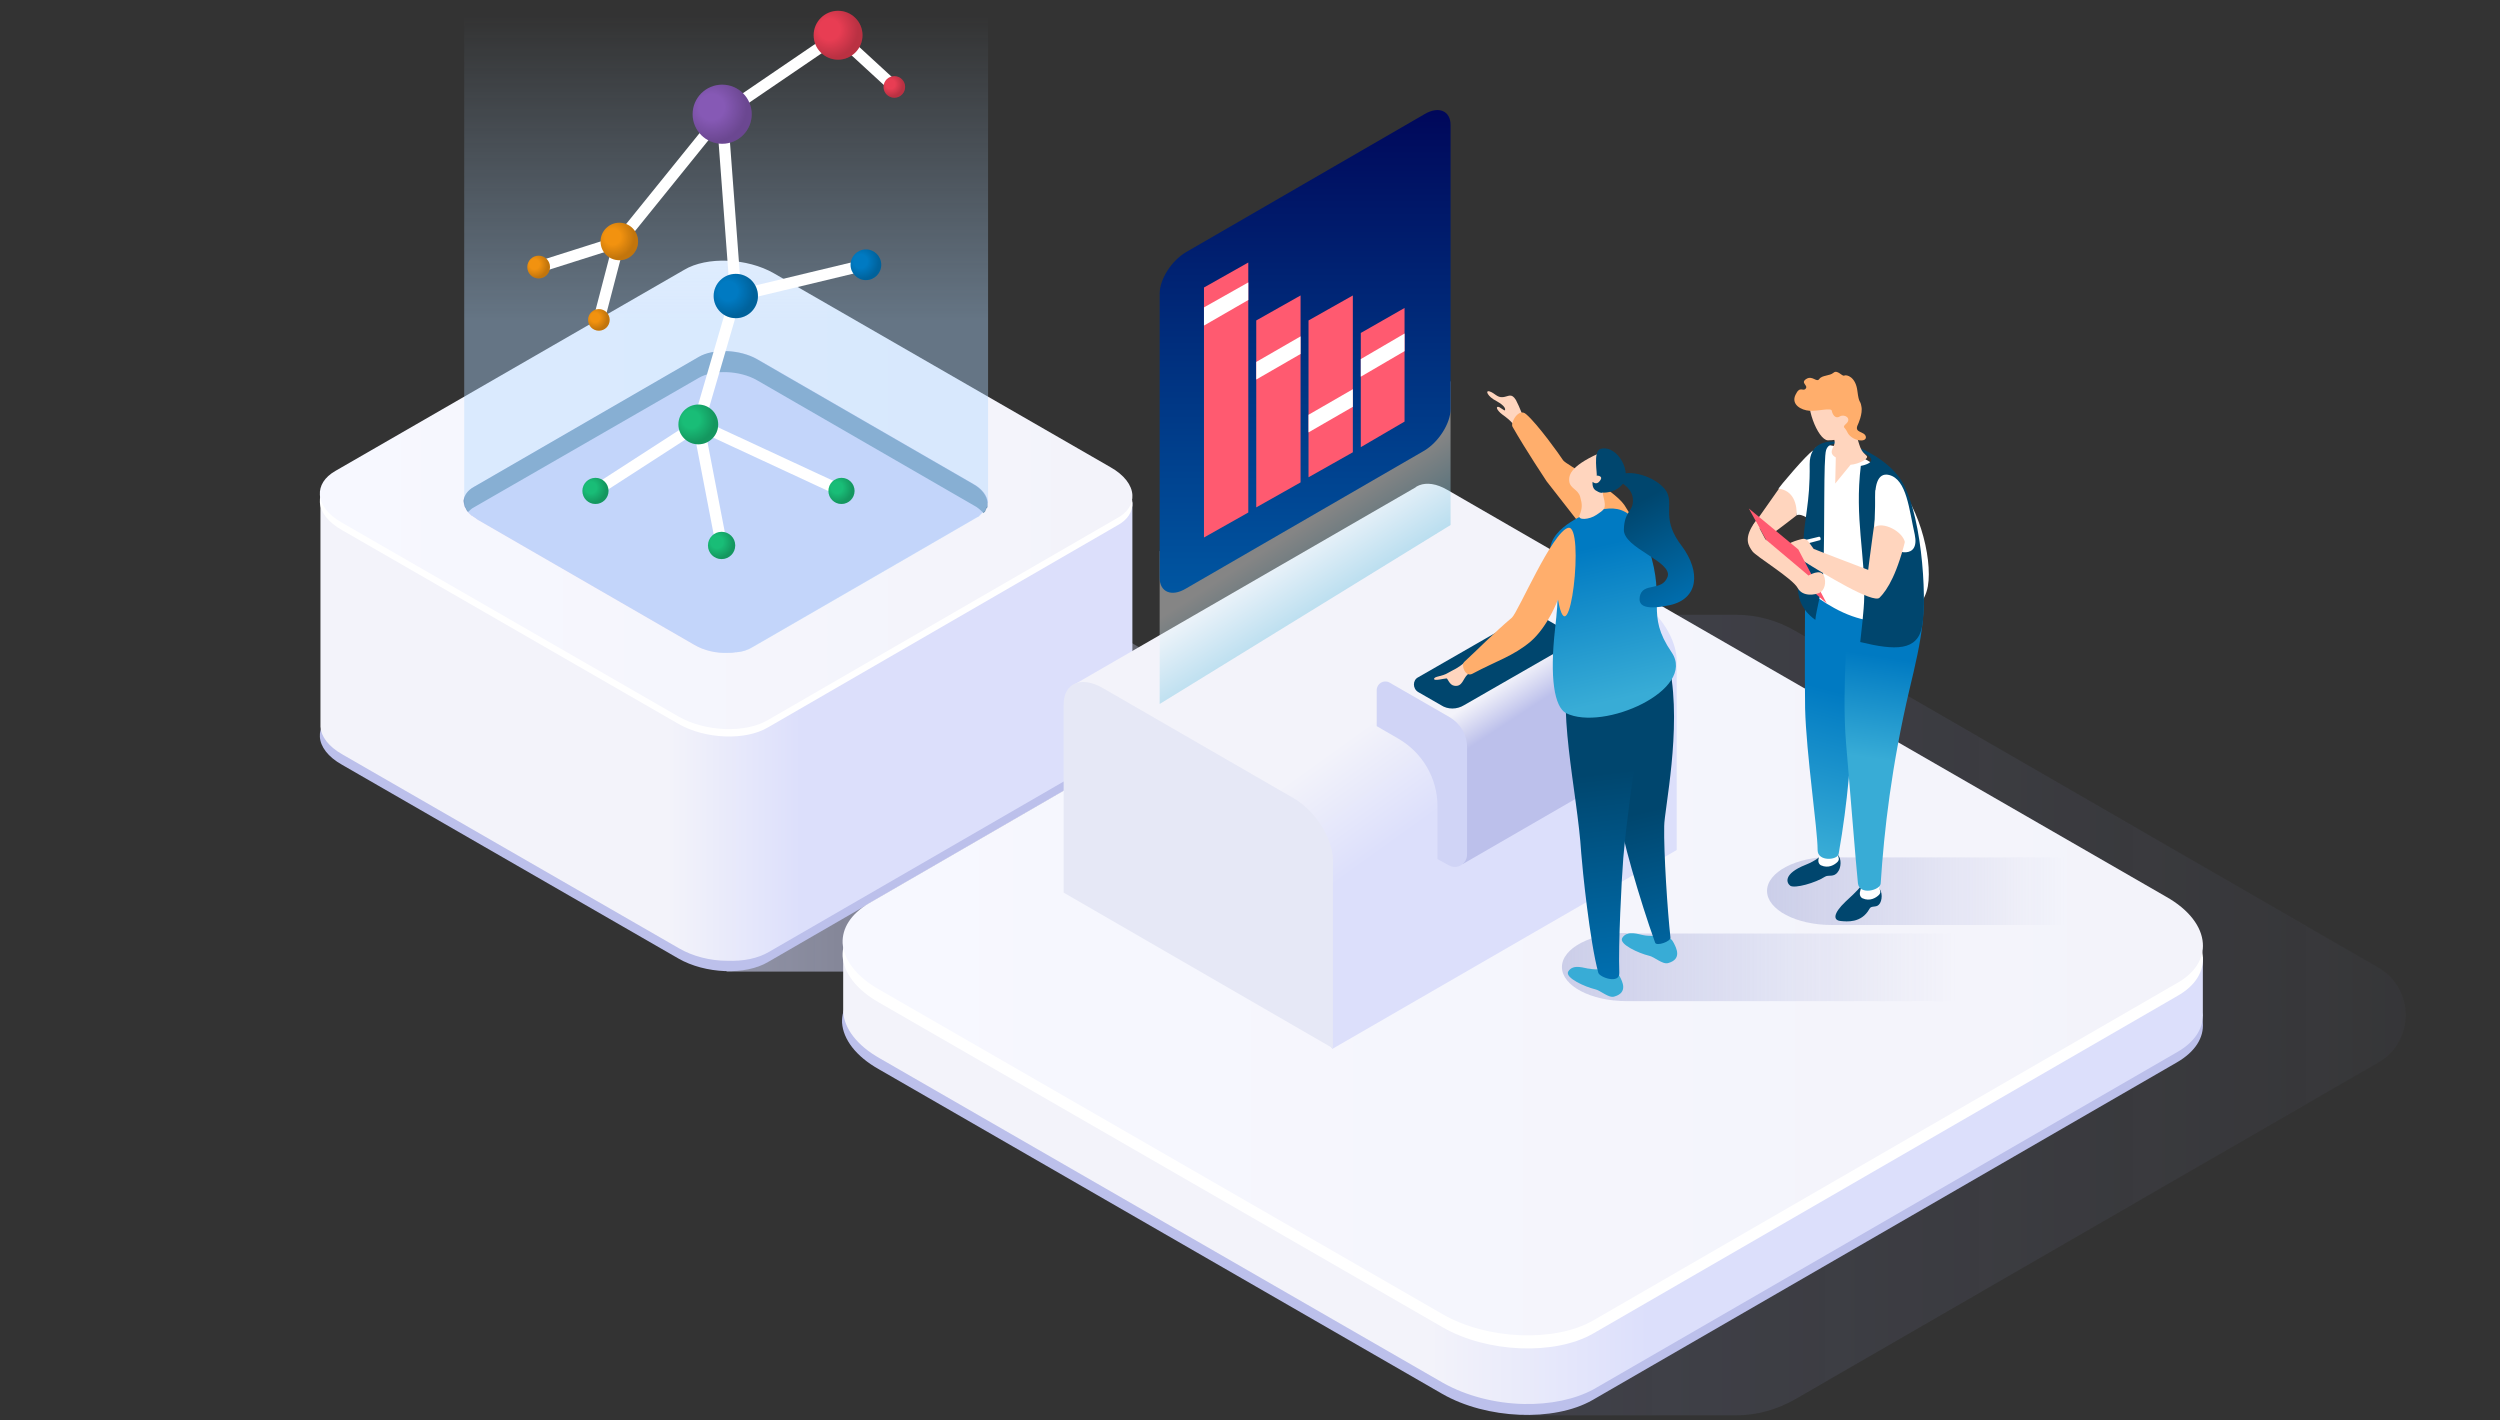 <svg version="1.1" id="Ebene_1" xmlns="http://www.w3.org/2000/svg" x="0" y="0" viewBox="0 0 440 250" xml:space="preserve" enable-background="new 0 0 440 250"><rect x="0" y="0" width="440" height="250" fill="#333333" stroke="none"/><style>.st1{fill:#bcc0eb}.st7{fill:#e6e8f6}.st9{fill:#fff}.st11{fill:#d0d4f6}.st15{fill:#e83d53}.st19{fill:#007ac2}.st21{fill:#f2920f}.st23{fill:#19bd77}.st38{fill:#00466e}.st41{fill:#ffd5be}.st44{fill:#ffae6c}.st45{fill:#ff5a70}</style><linearGradient id="SVGID_1_" gradientUnits="userSpaceOnUse" x1="127.759" y1="128.943" x2="220.643" y2="128.943"><stop offset="0" stop-color="#d0d4f6"/><stop offset=".999" stop-color="#d0d4f6" stop-opacity=".4"/></linearGradient><path d="M150.2 86.9h-22.4l66.2 38.2c3 1.7 3 6 0 7.8L127.8 171h22.4c2.2 0 4.3-.6 6.2-1.7l61.4-35.4c3.8-2.2 3.8-7.7 0-10l-61.4-35.4c-1.9-1.1-4-1.6-6.2-1.6z" opacity=".6" fill="url(#SVGID_1_)"/><path class="st1" d="M199.3 129.7c-.1-1.7-1.4-3.5-3.9-4.9l-59.2-34.1c-4.7-2.7-11.8-3-15.8-.6L59 125.5c-1.9 1.1-2.8 2.6-2.7 4.2.1 1.7 1.4 3.5 3.9 4.9l59.2 34.1c4.7 2.7 11.8 3 15.8.6l61.4-35.5c1.9-1 2.8-2.5 2.7-4.1z"/><path class="st7" d="M191.6 111.1l-49.1-28.3v7.6l49.1 28.3zm-3.3-2.2c-.1 0-.1 0-.2-.1L146.9 85c-.2-.1-.3-.4-.2-.6.1-.2.4-.3.6-.2l41.2 23.8c.2.1.3.4.2.6-.1.2-.3.3-.4.3z"/><linearGradient id="SVGID_2_" gradientUnits="userSpaceOnUse" x1="140.984" y1="122.253" x2="117.987" y2="122.253"><stop offset="0" stop-color="#dcdffb"/><stop offset="1" stop-color="#f3f3fa"/></linearGradient><path d="M199.3 127.8V88.4l-24 11.7-39-22.5c-4.7-2.7-11.8-3-15.8-.6l-40.1 23.2-24-11.7v39.4c.1 1.7 1.4 3.5 3.9 4.9l59.2 34.1c2.4 1.4 5.5 2.2 8.5 2.2 2.8.1 5.4-.4 7.4-1.6l61.4-35.5c1.7-1.1 2.6-2.6 2.5-4.2z" fill="url(#SVGID_2_)"/><path class="st9" d="M199.3 88.4c-.1-1.7-1.4-3.5-3.9-4.9l-59.2-34.1c-4.7-2.7-11.8-3-15.8-.6L59 84.2c-1.9 1.1-2.8 2.6-2.7 4.2.1 1.7 1.4 3.5 3.9 4.9l59.2 34.1c4.7 2.7 11.8 3 15.8.6l61.4-35.5c1.9-1 2.8-2.5 2.7-4.1z"/><linearGradient id="SVGID_3_" gradientUnits="userSpaceOnUse" x1="56.224" y1="87.136" x2="199.283" y2="87.136"><stop offset="0" stop-color="#f7f8ff"/><stop offset="1" stop-color="#f3f3fa"/></linearGradient><path d="M199.3 87.1c-.1-1.7-1.4-3.5-3.9-4.9l-59.2-34.1c-4.7-2.7-11.8-3-15.8-.6L59 82.9c-1.9 1.1-2.8 2.6-2.7 4.2.1 1.7 1.4 3.5 3.9 4.9l59.2 34.1c4.7 2.7 11.8 3 15.8.6l61.4-35.5c1.9-1 2.8-2.5 2.7-4.1z" fill="url(#SVGID_3_)"/><path class="st11" d="M173.9 88.4c-.1-1.1-.9-2.3-2.5-3.2l-38.1-22c-3-1.7-7.6-1.9-10.2-.4L83.4 85.7c-1.1.6-1.7 1.5-1.8 2.4 0 .3 0 .6.1.9 0 .1 0 .1.1.2 0 .1.1.1.1.2s.1.1.1.2.1.1.1.2c.1.1.2.3.3.4l.2.2.1.1.1.1s.1 0 .1.1c0 0 .1.1.2.1 0 0 .1 0 .1.1.1 0 .1.1.2.1 0 0 .1 0 .1.1.1 0 .1.1.2.1 0 0 .1 0 .1.1.1.1.2.1.3.2l38.1 22c1.7 1 3.9 1.5 5.9 1.4.4 0 .9 0 1.3-.1h.2c1.1-.1 2-.4 2.8-.9l25.1-14.5L172 91c.1 0 .2-.1.2-.1s.1 0 .1-.1l.1-.1s.1 0 .1-.1l.1-.1.1-.1.1-.1.1-.1.1-.1.1-.1.1-.1.1-.1v-.1l.1-.1v-.1s0-.1.1-.1v-.1s0-.1.1-.1c0 0 0-.1.1-.1v-.7c.2.2.2.1.2 0z"/><linearGradient id="SVGID_4_" gradientUnits="userSpaceOnUse" x1="127.754" y1="122.143" x2="127.754" y2="99.299"><stop offset="0" stop-color="#75a9d9"/><stop offset="1" stop-color="#6c94b6"/></linearGradient><path d="M81.8 89.1c0 .1 0 .1.1.2 0 .1.1.1.1.2s.1.1.1.2.1.1.1.2l.2.2c.3-.3.6-.6 1-.8L123 66.5c2.6-1.5 7.2-1.3 10.2.4l38.1 22c.8.4 1.3.9 1.8 1.4l.1-.1.1-.1.1-.1v-.1l.1-.1v-.1s0-.1.1-.1v-.1s0-.1.1-.1c0 0 0-.1.1-.1v-.9c-.1-1.1-.9-2.3-2.5-3.2l-38.1-22c-3-1.7-7.6-1.9-10.2-.4L83.4 85.7c-1.1.6-1.7 1.5-1.8 2.4 0 .3.1.6.2 1 0-.1 0 0 0 0z" fill="url(#SVGID_4_)"/><linearGradient id="SVGID_5_" gradientUnits="userSpaceOnUse" x1="127.758" y1="75.177" x2="127.758" y2="2.797"><stop offset=".258" stop-color="#b0d8ff" stop-opacity=".4"/><stop offset="1" stop-color="#b0d8ff" stop-opacity="0"/></linearGradient><path d="M173.9 88.4V.2H81.7v87.9c0 .3 0 .6.1.9 0 .1 0 .1.1.2 0 .1.1.1.1.2s.1.1.1.2.1.1.1.2c.1.1.2.3.3.4l.2.2.1.1.1.1s.1 0 .1.1c0 0 .1.1.2.1 0 0 .1 0 .1.1.1 0 .1.1.2.1 0 0 .1 0 .1.1.1 0 .1.1.2.1 0 0 .1 0 .1.1.1.1.2.1.3.2l38.1 22c1.7 1 3.9 1.5 5.9 1.4.4 0 .9 0 1.3-.1h.2c1.1-.1 2-.4 2.8-.9l25.1-14.5 14.5-8.4c.1 0 .2-.1.2-.1s.1 0 .1-.1l.1-.1s.1 0 .1-.1l.1-.1.1-.1.1-.1.1-.1.1-.1.1-.1.1-.1.1-.1v-.1l.1-.1v-.1s0-.1.1-.1v-.1s0-.1.1-.1c0 0 0-.1.1-.1v-.7c.1.2.1.1.1 0z" fill="url(#SVGID_5_)"/><path d="M129.5 52.1l22.9-5.5m-25.3-26.5l2.4 32m18-45.9l-20.4 13.9M109 42.5l18.1-22.4m2.4 32l-6.6 22.6m24.6-68.5l9.9 9.1m-52 41l3.6-13.8M94.8 47l14.2-4.5m-4.2 43.9l18.1-11.7M127 96l-4.1-21.3m25.2 11.7l-25.2-11.7" fill="none" stroke="#fff" stroke-width="2" stroke-miterlimit="10"/><circle class="st15" cx="147.5" cy="6.2" r="4.3"/><radialGradient id="SVGID_6_" cx="153.462" cy="-14.801" r="10.698" gradientTransform="translate(73.55 12.183) scale(.472)" gradientUnits="userSpaceOnUse"><stop offset=".368" stop-opacity="0"/><stop offset="1" stop-opacity=".2"/></radialGradient><circle cx="147.5" cy="6.2" r="4.3" fill="url(#SVGID_6_)"/><circle cx="127.1" cy="20.1" r="5.2" fill="#8659b5"/><radialGradient id="SVGID_7_" cx="167.146" cy=".883" r="9.199" gradientTransform="translate(13.416 18.259) scale(.669)" gradientUnits="userSpaceOnUse"><stop offset=".368" stop-opacity="0"/><stop offset="1" stop-opacity=".2"/></radialGradient><circle cx="127.1" cy="20.1" r="5.2" fill="url(#SVGID_7_)"/><circle class="st19" cx="152.4" cy="46.6" r="2.7"/><radialGradient id="SVGID_8_" cx="206.371" cy="41.451" r="4.825" gradientTransform="translate(13.416 18.259) scale(.669)" gradientUnits="userSpaceOnUse"><stop offset=".368" stop-opacity="0"/><stop offset="1" stop-opacity=".2"/></radialGradient><circle cx="152.4" cy="46.6" r="2.7" fill="url(#SVGID_8_)"/><circle class="st21" cx="109" cy="42.5" r="3.3"/><radialGradient id="SVGID_9_" cx="141.153" cy="35.012" r="5.733" gradientTransform="translate(13.416 18.259) scale(.669)" gradientUnits="userSpaceOnUse"><stop offset=".368" stop-opacity="0"/><stop offset="1" stop-opacity=".2"/></radialGradient><circle cx="109" cy="42.5" r="3.3" fill="url(#SVGID_9_)"/><circle class="st23" cx="122.9" cy="74.7" r="3.5"/><radialGradient id="SVGID_10_" cx="161.799" cy="83.082" r="6.093" gradientTransform="translate(13.416 18.259) scale(.669)" gradientUnits="userSpaceOnUse"><stop offset=".368" stop-opacity="0"/><stop offset="1" stop-opacity=".2"/></radialGradient><circle cx="122.9" cy="74.7" r="3.5" fill="url(#SVGID_10_)"/><circle class="st23" cx="127" cy="96" r="2.4"/><radialGradient id="SVGID_11_" cx="168.576" cy="115.307" r="4.282" gradientTransform="translate(13.416 18.259) scale(.669)" gradientUnits="userSpaceOnUse"><stop offset=".368" stop-opacity="0"/><stop offset="1" stop-opacity=".2"/></radialGradient><circle cx="127" cy="96" r="2.4" fill="url(#SVGID_11_)"/><circle class="st23" cx="104.8" cy="86.4" r="2.3"/><radialGradient id="SVGID_12_" cx="135.393" cy="100.991" r="4.041" gradientTransform="translate(13.416 18.259) scale(.669)" gradientUnits="userSpaceOnUse"><stop offset=".368" stop-opacity="0"/><stop offset="1" stop-opacity=".2"/></radialGradient><circle cx="104.8" cy="86.4" r="2.3" fill="url(#SVGID_12_)"/><circle class="st21" cx="105.4" cy="56.3" r="1.9"/><radialGradient id="SVGID_13_" cx="136.498" cy="56.237" r="3.272" gradientTransform="translate(13.416 18.259) scale(.669)" gradientUnits="userSpaceOnUse"><stop offset=".368" stop-opacity="0"/><stop offset="1" stop-opacity=".2"/></radialGradient><circle cx="105.4" cy="56.3" r="1.9" fill="url(#SVGID_13_)"/><circle class="st21" cx="94.8" cy="47" r="2"/><radialGradient id="SVGID_14_" cx="120.551" cy="42.227" r="3.591" gradientTransform="translate(13.416 18.259) scale(.669)" gradientUnits="userSpaceOnUse"><stop offset=".368" stop-opacity="0"/><stop offset="1" stop-opacity=".2"/></radialGradient><circle cx="94.8" cy="47" r="2" fill="url(#SVGID_14_)"/><circle class="st15" cx="157.4" cy="15.3" r="1.9"/><radialGradient id="SVGID_15_" cx="214.22" cy="-5.152" r="3.295" gradientTransform="translate(13.416 18.259) scale(.669)" gradientUnits="userSpaceOnUse"><stop offset=".368" stop-opacity="0"/><stop offset="1" stop-opacity=".2"/></radialGradient><circle cx="157.4" cy="15.3" r="1.9" fill="url(#SVGID_15_)"/><circle class="st19" cx="129.5" cy="52.1" r="3.9"/><radialGradient id="SVGID_16_" cx="171.502" cy="49.27" r="6.779" gradientTransform="translate(13.416 18.259) scale(.669)" gradientUnits="userSpaceOnUse"><stop offset=".368" stop-opacity="0"/><stop offset="1" stop-opacity=".2"/></radialGradient><circle cx="129.5" cy="52.1" r="3.9" fill="url(#SVGID_16_)"/><circle class="st23" cx="148.1" cy="86.4" r="2.3"/><radialGradient id="SVGID_17_" cx="200.144" cy="100.991" r="4.041" gradientTransform="translate(13.416 18.259) scale(.669)" gradientUnits="userSpaceOnUse"><stop offset=".368" stop-opacity="0"/><stop offset="1" stop-opacity=".2"/></radialGradient><circle cx="148.1" cy="86.4" r="2.3" fill="url(#SVGID_17_)"/><defs><filter id="Adobe_OpacityMaskFilter" filterUnits="userSpaceOnUse" x="268" y="108.2" width="155.4" height="140.8"><feFlood result="back" flood-color="#fff" flood-opacity="1"/><feBlend in="SourceGraphic" in2="back"/></filter></defs><linearGradient id="SVGID_19_" gradientUnits="userSpaceOnUse" x1="268.005" y1="178.661" x2="423.447" y2="178.661"><stop offset="0" stop-color="#8e94cd" stop-opacity=".4"/><stop offset="1" stop-color="#8e94cd" stop-opacity=".1"/></linearGradient><path d="M305.5 108.2H268l110.7 63.9c5 2.9 5 10.1 0 13l-110.7 64h37.5c3.7 0 7.2-1 10.4-2.8L418.6 187c6.4-3.7 6.4-13 0-16.7L315.9 111c-3.1-1.8-6.7-2.8-10.4-2.8z" opacity=".6" mask="url(#SVGID_18_)" fill="url(#SVGID_19_)"/><path class="st1" d="M387.7 180c-.2-2.9-2.4-5.9-6.5-8.2l-99.1-57.1c-7.8-4.5-19.7-5-26.5-1.1L152.8 173c-3.2 1.9-4.7 4.4-4.6 7 .2 2.9 2.4 5.9 6.5 8.2l99.1 57.1c7.8 4.5 19.7 5 26.5 1.1L383.1 187c3.3-1.9 4.8-4.4 4.6-7z"/><linearGradient id="SVGID_20_" gradientUnits="userSpaceOnUse" x1="290.139" y1="196.852" x2="251.653" y2="196.852"><stop offset="0" stop-color="#dcdffb"/><stop offset="1" stop-color="#f3f3fa"/></linearGradient><path d="M387.7 178.2v-9.8l-40.2 19.5-65.3-37.7c-7.8-4.5-19.7-5-26.5-1.1l-67.1 38.8-40.2-19.6v9.8c.2 2.9 2.4 5.9 6.5 8.2l99.1 57.1c4.1 2.3 9.2 3.6 14.2 3.7 4.6.1 9-.8 12.3-2.6l102.8-59.4c3.1-1.8 4.6-4.3 4.4-6.9z" fill="url(#SVGID_20_)"/><path class="st9" d="M387.7 168.3c-.2-2.9-2.4-5.9-6.5-8.2l-99-57.1c-7.8-4.5-19.7-5-26.5-1.1l-102.8 59.4c-3.2 1.9-4.7 4.4-4.6 7 .2 2.9 2.4 5.9 6.5 8.2l99.1 57.1c7.8 4.5 19.7 5 26.5 1.1l102.8-59.4c3.2-1.8 4.7-4.3 4.5-7z"/><linearGradient id="SVGID_21_" gradientUnits="userSpaceOnUse" x1="148.293" y1="166.012" x2="387.704" y2="166.012"><stop offset="0" stop-color="#f7f8ff"/><stop offset="1" stop-color="#f3f3fa"/></linearGradient><path d="M387.7 166c-.2-2.9-2.4-5.9-6.5-8.2l-99.1-57.1c-7.8-4.5-19.7-5-26.5-1.1L152.9 159c-3.2 1.9-4.7 4.4-4.6 7 .2 2.9 2.4 5.9 6.5 8.2l99.1 57.1c7.8 4.5 19.7 5 26.5 1.1L383.2 173c3.2-1.8 4.7-4.4 4.5-7z" fill="url(#SVGID_21_)"/><linearGradient id="SVGID_22_" gradientUnits="userSpaceOnUse" x1="257.89" y1="139.198" x2="246.505" y2="123.346"><stop offset="0" stop-color="#dcdffb"/><stop offset="1" stop-color="#f3f3fa"/></linearGradient><path d="M288.3 105.6l-33.6-19.4c-1.9-1.1-3.6-1.3-4.9-.8-.2.1-.5.2-.7.4l-60.6 35 46 63.8 60.6-35v-33.1c.1-3.9-3-8.7-6.8-10.9z" fill="url(#SVGID_22_)"/><path class="st7" d="M234.6 184.5l-47.4-27.4V124c0-3.8 3.1-5.1 6.9-2.9l33.6 19.4c3.8 2.2 6.9 7.1 6.9 10.9v33.1z"/><linearGradient id="SVGID_23_" gradientUnits="userSpaceOnUse" x1="265.815" y1="126.928" x2="262.224" y2="121.447"><stop offset="0" stop-color="#bcc0eb"/><stop offset="1" stop-color="#f3f3fa"/></linearGradient><path d="M280.1 111.8l-10.6-6.1c-.5-.3-1.1-.2-1.5 0l-25 14.4 10.7 10.2 3.7 21.8 24.4-14.1c.8-.3 1.4-1.1 1.4-2v-18.9c0-2.2-1.2-4.2-3.1-5.3z" fill="url(#SVGID_23_)"/><path class="st11" d="M242.3 121.5v6.3l3.8 2.2c4.3 2.5 6.9 7 6.9 11.9v9.3l2 1.1c1.4.8 3.2-.2 3.2-1.9v-18.9c0-2.2-1.2-4.2-3.1-5.3l-10.6-6.1c-1-.5-2.2.2-2.2 1.4z"/><path class="st38" d="M253.6 124.1l-4-2.3c-1-.6-1-2.1 0-2.6l18.1-10.4c1.3-.7 2.8-.7 4.1 0l4 2.3c1 .6 1 2.1 0 2.6l-18.1 10.4c-1.3.8-2.9.8-4.1 0z"/><linearGradient id="SVGID_24_" gradientUnits="userSpaceOnUse" x1="310.954" y1="156.721" x2="363.548" y2="156.721"><stop offset="0" stop-color="#8e94cd" stop-opacity=".4"/><stop offset="1" stop-color="#8e94cd" stop-opacity="0"/></linearGradient><path d="M322.4 150.8c-6.3 0-11.4 2.7-11.4 6s5.1 6 11.4 6h45.9v-11.9h-45.9z" fill="url(#SVGID_24_)"/><path class="st38" d="M323.4 150.4c.8.7.6 2.4.1 3-.7 1.1-1.7.5-2.3.9-1.7 1.1-5.3 2.1-6.1 1.6-.7-.5-1.3-2.1 2.7-3.7 1.8-.7 2.7-1.6 2.7-1.6l2.9-.2z"/><path class="st9" d="M323.3 149c.1 1.1.2 1.6.3 2 .1.2 0 .5-.2.7-.5.5-1.6 1.2-2.9.6 0 0-.7-.3-.4-1.3.3-1 .5-2.2.5-2.2l2.7.2z"/><path class="st38" d="M330.6 156.2c.8.7.7 2.4.1 3-.5.6-1.4.1-1.7.8-1.4 2.5-4 2.2-5 2.1-1.4-.1-1.4-1.3.8-3.4 2.2-2 2.6-2.6 2.6-2.6l3.2.1z"/><linearGradient id="SVGID_25_" gradientUnits="userSpaceOnUse" x1="322.035" y1="121.386" x2="314.761" y2="148.636"><stop offset="0" stop-color="#007ac2"/><stop offset="1" stop-color="#38acd6"/></linearGradient><path d="M329.6 94.5c2.6 6.3-.2 7.8-2.1 15.7-1.7 7.1-.6 21.5-3.9 40.1-.2 1.1-3.7 1.4-3.7-.7 0-3.7-2-16.9-2.2-24.9-.1-5.3 0-22.1 0-22.1l11.9-8.1z" fill="url(#SVGID_25_)"/><path class="st9" d="M330.6 154.8c.1 1.1.2 1.6.3 2 .1.2 0 .5-.2.7-.5.5-1.6 1.2-2.9.6 0 0-.7-.3-.4-1.3.3-1 .5-2.2.5-2.2l2.7.2z"/><path class="st41" d="M316.2 90.7c-3.2 2.5-4.5 3.4-4.5 3.4l-3.1-1.7 4.5-6.4 1.5-1.2 2 2.9-.4 3z"/><linearGradient id="SVGID_26_" gradientUnits="userSpaceOnUse" x1="330.837" y1="115.501" x2="328.087" y2="133.301"><stop offset="0" stop-color="#007ac2"/><stop offset="1" stop-color="#38acd6"/></linearGradient><path d="M337.3 98.9c2.6 6.3.7 14.4-1.2 22.3-3.2 13.6-4.5 25-5.1 34.3-.1 1.2-3.7 2.1-4 0-.3-2.6-1.6-19.1-2.1-24.8-.8-9.4.5-23.6.5-23.6l11.9-8.2z" fill="url(#SVGID_26_)"/><path class="st9" d="M319.1 79.3l-.1 12.5s-1.9-1.6-2.8-1.1c0 0 .4-4.3-3.2-4.7 0-.1 5-6.1 6.1-6.7z"/><path class="st9" d="M339.3 103.2c-1 5.5-7.8 8.6-16.5 3.8s-4.6-6.7-4.4-11.3c.1-4.6 2.9-7.1.9-13.9-2-6.8 8.2-2.3 13.2 1.9 5 4.1 7.7 14.4 6.8 19.5z"/><linearGradient id="SVGID_27_" gradientUnits="userSpaceOnUse" x1="330.866" y1="130.636" x2="336.294" y2="177.102"><stop offset="0" stop-color="#00466e"/><stop offset="1" stop-color="#007ac2"/></linearGradient><path d="M334.1 83.8c4.1 5.2 5.1 21.3 4.2 26.4-.8 4.4-4.7 4.3-10.9 2.8.1-.8.7-6 .7-7.8.2-7.5-1.7-14-.6-23.2 0 0 4.1-.7.1-2.5-3.9-1.8-5.7-1.8-6.2-.3s-.2 13.4-.5 21.4c-.1 2.9-1.3 7-1.4 8.5-5.3-3.8-2.2-9.3-2.1-13.4.1-4.6 1.2-6.9 1.1-14 0-7.4 11.5-3.2 15.6 2.1z" fill="url(#SVGID_27_)"/><path class="st41" d="M325.8 74.5c1.8 3.7 1.1 4.3 2.7 5.7.6.5-1.4 1.5-2.8 1.6l-2.7 3.3.1-4.6s-.9-.4-.7-1.2c.2-.8.9-1.3.2-2.4-.3-.4 3.2-2.4 3.2-2.4z"/><path class="st41" d="M326.6 74.5c-.8 2.5-3.1 3-4.9 3-1.8-.1-4.2-6.4-3-8.7s5.6-3.6 7.2-1.3c1.6 2.4.7 7 .7 7z"/><path class="st9" d="M317.2 95.9s.1 0 0 0l3-.8c.2 0 .3-.2.2-.4 0-.2-.2-.3-.4-.2l-2.9.7c-.2 0-.3.2-.2.4.1.2.2.3.3.3zm15.3-12.3c3.1.8 3.5 6.1 4.5 10.5.9 4.4-3.4 3.3-4.9 1.7-1.6-1.6-3.9-13.3.4-12.2z"/><path class="st41" d="M317 94.9c1.1-.3 1.2.4 2.2 1.7 2.2.9 7.3 2.8 9.6 3.7 0 0 1.5-12.3 2.2-14.1l4.6 7.8c-1.6 6.9-3.4 9.8-4.8 11.2-1.1 1.1-9.8-4.2-13.3-6.4 0 0-1.1.2-2.9-1.2-1.8-1.5 1.2-2.4 2.4-2.7z"/><path class="st44" d="M327 74.7c-.8 1.6 1.2 1.1 1.4 2.2.1 1.1-2.6.7-3.3-.9-.4-.9-1-.7-.1-1.5.9-.9-.4-1.7-1.2-1.2-.8.5-1.3-.4-1.4-1-.1-.6-2.4.1-3.9 0s-3.3-1.1-2.5-2.8c.8-1.7 1.3-.5 1.8-1.1.5-.6-1-1 .1-1.7s1.8.7 2.3 0c.5-.7 1.8-.5 2.5-1.1.7-.6 1.5.7 1.9.5.4-.2 2 .2 2.3 2.7.3 2.4.5 1.5.7 2.7.3 1.3-.6 3.2-.6 3.2z"/><path class="st45" d="M316.5 96.7l-8.7-7.2 5 9.1 8.7 7.6z"/><path class="st41" d="M309 91.7c-2.3 3.1-1.2 4.4-.6 5.3.6.9 7.1 4.8 8 6.5.9 1.6 3.1 1.2 3.9.8.8-.4 1.2-1.8.7-3-.6-1.3-2.7 0-2.7 0l-7.6-6.4-1.7-3.2z"/><path class="st9" d="M329.9 92.8c1.4-1.1 5.1.7 5.4 2.8l.9-1.1-2.5-7-2.4-2.1-1.2.9-.2 6.5z"/><linearGradient id="SVGID_28_" gradientUnits="userSpaceOnUse" x1="274.883" y1="170.171" x2="344.427" y2="170.171"><stop offset="0" stop-color="#8e94cd" stop-opacity=".4"/><stop offset="1" stop-color="#8e94cd" stop-opacity="0"/></linearGradient><path d="M286.3 164.2c-6.3 0-11.4 2.7-11.4 6s5.1 6 11.4 6h58.1v-11.9h-58.1z" fill="url(#SVGID_28_)"/><path class="st41" d="M266.8 75.2c-1.4-1.8-2.3-2-3-2.8s-.2-1 .3-.6c.5.3.8.6.8.3 0-.1.1-.6-1.5-1.5-1.6-.8-2.1-2-1.2-1.7.9.3 1.3 1.1 2.3 1 1-.1 1.5-.8 2.3.5.7 1.3 1.4 3.3 1.4 3.3l-1.4 1.5zm-8.9 41.3c-1.6 1.3-1.8 1.2-3 1.9-1.1.7-2.5.6-2.5 1.1 0 .4 1.8-.1 2.2-.1.2 0 .5 1.2 1.4 1.3 1.4.2 1.5-1.3 2.3-2 .8-.6-.4-2.2-.4-2.2z"/><path class="st44" d="M278.6 92.9c2.7-2.2 10 .2 11.9 4.9 0 0-2.6-5.9-4.6-8.9-2-2.9-10.3-7.1-10.8-7.9s-4.5-6.4-6.5-8.1c-1.3-1.2-2.8 1.5-2.4 2.2 2.4 4.2 6 9.6 6 9.6l6.4 8.2z"/><path d="M276 171c-.6 1.1 3 2.7 4.7 3.1 1 .2 2.4 1.6 3.4 1.3 2.5-.7 1.4-2.7 1-3.5-.6-1.3-1.8-1.3-1.8-1.3s-2.7.1-3.5-.1c-.8 0-2.9-1-3.8.5zm9.5-5.9c-.6 1.1 3 2.7 4.7 3.1 1 .2 2.4 1.6 3.4 1.3 2.5-.7 1.4-2.7 1-3.5-.6-1.3-1.8-1.3-1.8-1.3s-2.7.1-3.5-.1c-.8-.1-2.9-1-3.8.5z" fill="#38acd6"/><linearGradient id="SVGID_29_" gradientUnits="userSpaceOnUse" x1="292.143" y1="142.102" x2="302.164" y2="182.189"><stop offset="0" stop-color="#00466e"/><stop offset="1" stop-color="#007ac2"/></linearGradient><path d="M293.9 117.6c2.1 10.9-1 25-1 27.8-.1 4.6.6 15.2 1.1 19.6.1.7-2.5 1.6-2.7.9-2.6-7.2-6.3-19.9-6.1-21.9.4-3.4-1.9-26.8-1.9-26.8l3.4-4.9c-.1 0 5.5-3.4 7.2 5.3z" fill="url(#SVGID_29_)"/><linearGradient id="SVGID_30_" gradientUnits="userSpaceOnUse" x1="284.477" y1="135.76" x2="289.834" y2="181.619"><stop offset="0" stop-color="#00466e"/><stop offset="1" stop-color="#007ac2"/></linearGradient><path d="M276.6 114.3c-2.9 10.1 1 24.6 1.7 35.9.2 2.7 1.5 15.5 3 21 .2.8 3.8 2.1 3.7 0-.2-4.8.4-16.5.7-20.2 1.1-12.6 4.6-33.2 4.6-33.2l-13.7-3.5z" fill="url(#SVGID_30_)"/><linearGradient id="SVGID_31_" gradientUnits="userSpaceOnUse" x1="279.079" y1="96.56" x2="285.158" y2="123.05"><stop offset="0" stop-color="#007ac2"/><stop offset="1" stop-color="#38acd6"/></linearGradient><path d="M294.2 114.8c-4.7-6.9-.9-8.7-4-18.2-2.8-8.5-6.5-7.6-11-6.2-.8.4-8.1 3.4-6 8.2 1.3 3.1 1.1 6.7.5 12-1 8.8-.1 13.8 1.9 14.9 6.6 3.3 23.1-4.1 18.6-10.7z" fill="url(#SVGID_31_)"/><path class="st44" d="M276 92.9c3-.7.2 23.9-1.8 12.6 0 0-1.7 4.7-4.8 7.4-3.1 2.6-6 3.4-10.3 5.7-1.2.6-2-1.5-1.4-2.1 2.4-2.2 5-4.9 8.4-7.8 1.1-1 7.1-15.1 9.9-15.8z"/><path class="st41" d="M282.3 79.4c-5.7 2.4-6.3 4.1-6.1 5.4.2 1.2 1.5 1.3 1.9 2.6.4 1.4.4 2-.1 3.3-.4.9 1.7.8 3-.1s1.8-1 1.2-3.2c-.6-2.2 1.7-2.6 1.9-5.2.2-2.6-1.8-2.8-1.8-2.8z"/><linearGradient id="SVGID_32_" gradientUnits="userSpaceOnUse" x1="286.247" y1="89.516" x2="298.298" y2="111.501"><stop offset="0" stop-color="#00466e"/><stop offset="1" stop-color="#007ac2"/></linearGradient><path d="M281.7 79c-1.4.4-.5 4.6-.7 4.7 0 0 1.3 0 .6.9-.6.9-1.3.2-1.3.2s-.2 1.2.7 1.6c.8.5 1 .3 1 .3s2.1.2 3.5-1.4c1.9-1.8-.7-7.1-3.8-6.3z" fill="url(#SVGID_32_)"/><linearGradient id="SVGID_33_" gradientUnits="userSpaceOnUse" x1="287.028" y1="89.088" x2="299.079" y2="111.073"><stop offset="0" stop-color="#00466e"/><stop offset="1" stop-color="#007ac2"/></linearGradient><path d="M285.5 83.4c-.6.2-.4 1.3-.2 1.5.2.2 2.1 1.1 2.1 3.2 0 2-1.5 1.8-1.6 5.1-.1 3.3 8.6 5.6 7.7 8.3-1 2.7-4.4.9-4.9 3.5-.2 1.2.2 2.6 5.3 1.5 5-1.1 5.5-5.8 2.1-10.4-3.5-4.5-1.6-6.9-2.5-9.2-.9-2.2-5.2-4.2-8-3.5z" fill="url(#SVGID_33_)"/><linearGradient id="SVGID_34_" gradientUnits="userSpaceOnUse" x1="238.073" y1="108.346" x2="228.22" y2="93.134"><stop offset=".001" stop-color="#38acd6" stop-opacity=".4"/><stop offset=".999" stop-color="#fff" stop-opacity=".4"/></linearGradient><path fill="url(#SVGID_34_)" d="M255.3 92.4l-51.2 31.5V97l51.2-29.9z"/><linearGradient id="SVGID_35_" gradientUnits="userSpaceOnUse" x1="229.724" y1="143.091" x2="229.724" y2="13.289"><stop offset="0" stop-color="#007ac2"/><stop offset="1" stop-color="#000255"/></linearGradient><path d="M208.7 44.4l42-24.3c2.5-1.5 4.6-.6 4.6 1.9v50c0 2.5-2.1 5.8-4.6 7.3l-42 24.3c-2.5 1.5-4.6.6-4.6-1.9v-50c0-2.6 2.1-5.8 4.6-7.3z" fill="url(#SVGID_35_)"/><path class="st45" d="M239.5 78.7l7.7-4.5v-20l-7.7 4.4zm-9.2 5.3l7.8-4.4V52l-7.8 4.4zm-9.2 5.3l7.8-4.4V52l-7.8 4.4zm-9.2 5.3l7.8-4.4v-44l-7.8 4.4z"/><path class="st9" d="M239.5 66.3l7.7-4.5v-3.1l-7.7 4.5zm-9.2 9.8l7.8-4.5v-3.1l-7.8 4.5zm-9.2-9.3l7.8-4.5v-3.1l-7.8 4.5zm-9.2-9.5l7.8-4.5v-3.1l-7.8 4.4z"/></svg>